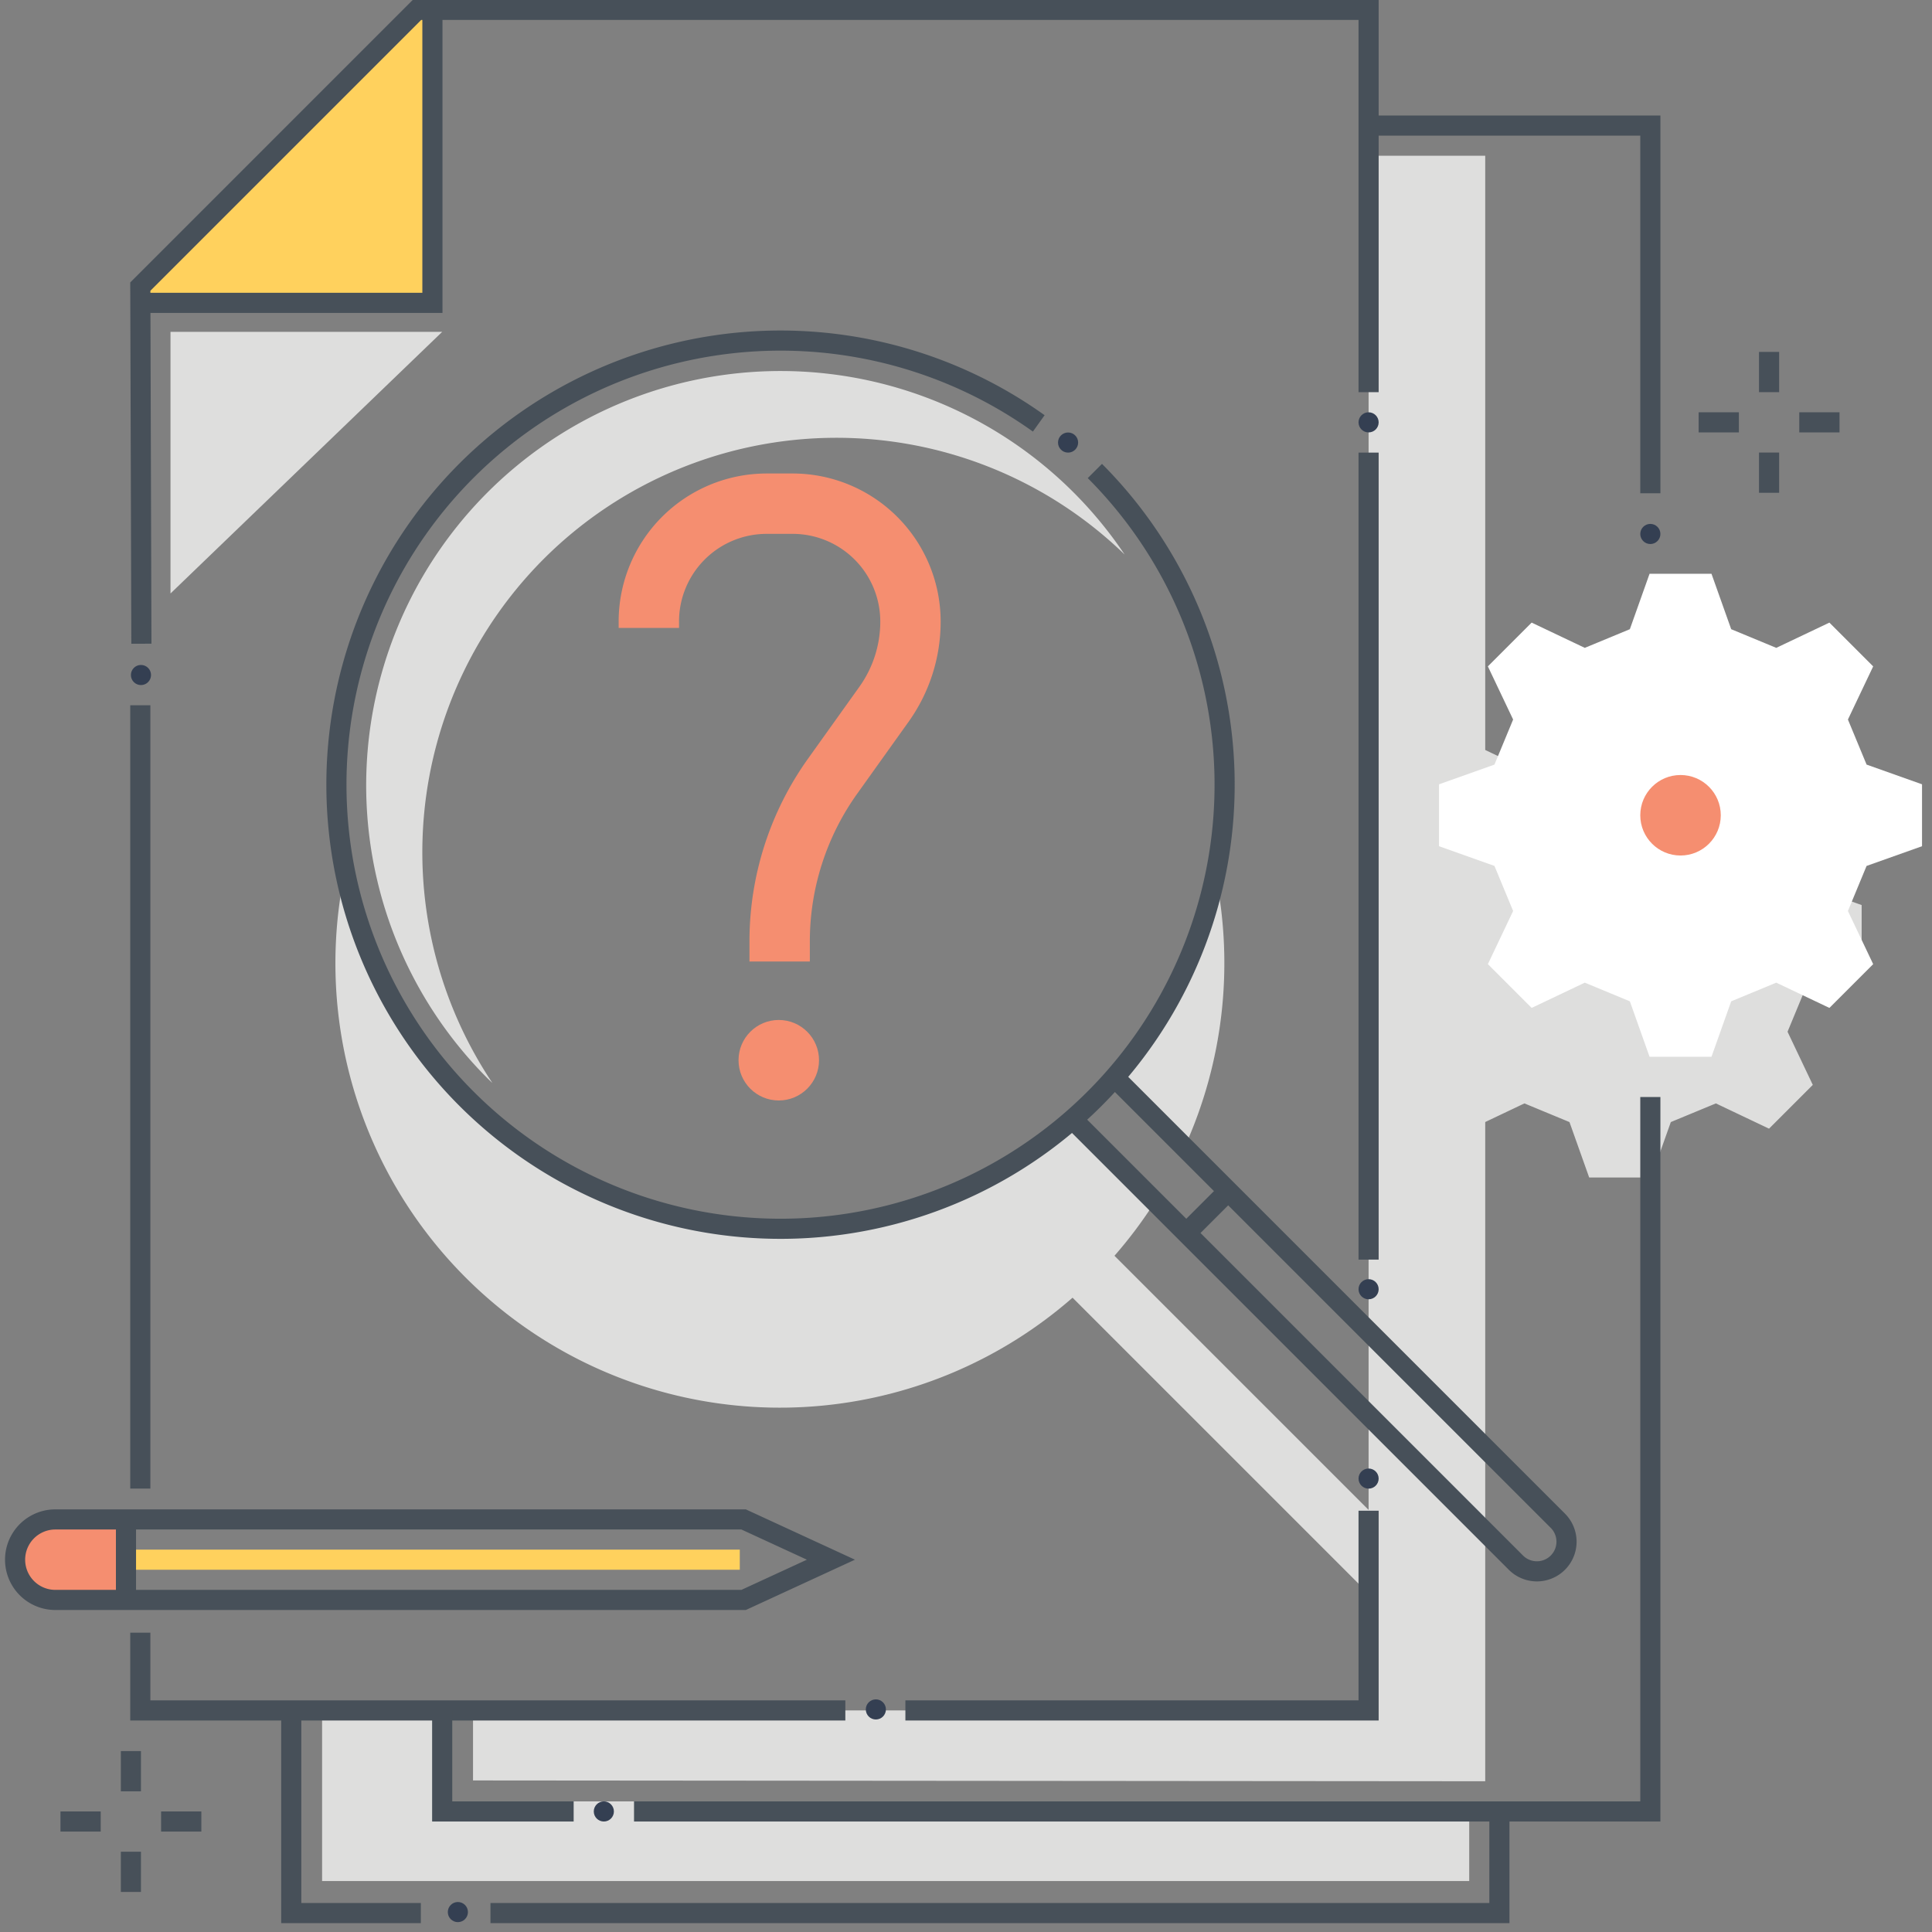 <svg xmlns="http://www.w3.org/2000/svg" version="1.1" xmlns:xlink="http://www.w3.org/1999/xlink" width="512" height="512" x="0" y="0" viewBox="0 0 192 192" style="enable-background:new 0 0 512 512" xml:space="preserve" class=""><rect x="0" y="0" width="192" height="192" fill="#808080" stroke="none"/><g><g fill="#dededd"><path d="m140.99 155.034-30.235-30.236a44.143 44.143 0 0 0 4.025-5.375l-8.132-8.132a44.17 44.17 0 0 1-72.393-24.544 44.169 44.169 0 0 0 72.334 42.216l31.688 31.688zM166.044 74.529l-1.959-5.509h-6.153l-1.959 5.509-4.478 1.855-5.282-2.51-4.35 4.35 2.51 5.282-1.855 4.478-5.509 1.959v6.153l5.509 1.959 1.855 4.478-2.51 5.282 4.35 4.35 5.282-2.51 4.478 1.855 1.959 5.51h6.153l1.959-5.51 4.478-1.855 5.282 2.51 4.35-4.35-2.51-5.282 1.855-4.478 5.51-1.959v-6.153l-5.51-1.959-1.855-4.478 2.51-5.282-4.35-4.35-5.282 2.51zM43.944 179.02v-9.04H32.009v16.958h114v-7.918z" fill="#dededd" opacity="1" data-original="#dededd"></path><path d="M136.009 15.48v154.5h-89v6.958l100.591.082V15.48z" fill="#dededd" opacity="1" data-original="#dededd"></path></g><g fill="none" stroke="#475059" stroke-miterlimit="10" stroke-width="2"><path d="M41.822 190.119H28.944v-20.238M48.743 190.119H149.009v-10.5" fill="" opacity="1"></path></g><g fill="none" stroke="#475059" stroke-miterlimit="10" stroke-width="2"><path d="M175.809 34.973v4M175.809 44.973v4M182.809 41.973h-4M172.809 41.973h-4" fill="" opacity="1"></path></g><g fill="none" stroke="#475059" stroke-miterlimit="10" stroke-width="2"><path d="M13.009 174.02v4M13.009 184.02v4M20.009 181.02h-4M10.009 181.02h-4" fill="" opacity="1"></path></g><path fill="#dededd" d="M16.944 58.98v-26h27z" opacity="1" data-original="#dededd"></path><path fill="#ffd15d" d="M41.445.98h1.528v29.054H13.944v-1.552z" opacity="1" data-original="#ffd15d" class=""></path><g fill="none" stroke="#475059" stroke-miterlimit="10" stroke-width="2"><path d="M42.973.98v29.117H13.944M89.977 169.98h46.032v-19.845M136.009 44.98v80.198" fill="" opacity="1"></path></g><g fill="none" stroke="#475059" stroke-miterlimit="10" stroke-width="2"><path d="m14.051 63.973-.107-35.491L41.445.98h94.564v37.993M13.944 147.933V70.09M84.009 169.98H13.944v-7.725" fill="" opacity="1"></path></g><path fill="#dededd" d="M54.011 55.569a41.161 41.161 0 0 1 57.752-.463 41.178 41.178 0 1 0-63.314 52.058c.159.159.325.307.486.463a41.245 41.245 0 0 1 5.076-52.058zM117.713 114.026a44.303 44.303 0 0 0 3.103-26.997 43.943 43.943 0 0 1-10.002 20.097z" opacity="1" data-original="#dededd"></path><g fill="none" stroke="#475059" stroke-miterlimit="10" stroke-width="2"><path d="M108.807 46.806a44.134 44.134 0 1 1-5.576-4.73" fill="" opacity="1"></path><path d="m110.237 106.55 44.58 44.58a2.945 2.945 0 1 1-4.166 4.165l-44.58-44.58M117.891 122.534l4.165-4.165" fill="" opacity="1"></path></g><g fill="none" stroke="#475059" stroke-miterlimit="10" stroke-width="2"><path d="M136.009 12.48h28v36.54M57.009 180.02H43.944v-10.04M63.009 180.02h101v-71" fill="" opacity="1"></path></g><path fill="#ffffff" d="m172.044 62.529-1.959-5.509h-6.153l-1.959 5.509-4.478 1.855-5.282-2.51-4.35 4.35 2.51 5.282-1.855 4.478-5.509 1.959v6.153l5.509 1.959 1.855 4.478-2.51 5.282 4.35 4.35 5.282-2.51 4.478 1.855 1.959 5.51h6.153l1.959-5.51 4.478-1.855 5.282 2.51 4.35-4.35-2.51-5.282 1.855-4.478 5.51-1.959v-6.153l-5.51-1.959-1.855-4.478 2.51-5.282-4.35-4.35-5.282 2.51z" opacity="1" data-original="#ffffff" class=""></path><circle cx="167.009" cy="81.02" r="4" fill="#f58e70" opacity="1" data-original="#f58e70" class=""></circle><g fill="#f58e70"><circle cx="77.394" cy="105.364" r="4" fill="#f58e70" opacity="1" data-original="#f58e70" class=""></circle><path d="M80.481 95.555h-6v-1.95a31.223 31.223 0 0 1 5.848-18.249l5.066-7.092a11.134 11.134 0 0 0 2.086-6.509 8.71 8.71 0 0 0-8.7-8.7h-2.6a8.71 8.71 0 0 0-8.7 8.7v.65h-6v-.65a14.717 14.717 0 0 1 14.7-14.7h2.6a14.716 14.716 0 0 1 14.7 14.7 17.103 17.103 0 0 1-3.203 9.996l-5.066 7.093a25.253 25.253 0 0 0-4.731 14.761z" fill="#f58e70" opacity="1" data-original="#f58e70" class=""></path></g><path fill="#f58e70" d="M5.833 159h6.38v-8h-6.38a4 4 0 1 0 0 8z" opacity="1" data-original="#f58e70" class=""></path><g fill="none" stroke-miterlimit="10" stroke-width="2"><path stroke="#ffd15d" d="M73.52 155h-61" fill="" opacity="1"></path><g stroke="#475059"><path d="M73.901 151H5.5a4 4 0 0 0 0 8h68.401l8.675-4zM12.52 159v-8" fill="" opacity="1"></path></g></g><g fill="#475059"><circle cx="45.503" cy="190.02" r="1" fill="#343f52" opacity="1" data-original="#475059" class=""></circle><circle cx="14.009" cy="67.082" r="1" fill="#343f52" opacity="1" data-original="#475059" class=""></circle><circle cx="87.042" cy="169.881" r="1" fill="#343f52" opacity="1" data-original="#475059" class=""></circle><circle cx="136.009" cy="128.122" r="1" fill="#343f52" opacity="1" data-original="#475059" class=""></circle><circle cx="136.009" cy="146.94" r="1" fill="#343f52" opacity="1" data-original="#475059" class=""></circle><circle cx="136.009" cy="41.973" r="1" fill="#343f52" opacity="1" data-original="#475059" class=""></circle><circle cx="106.144" cy="43.98" r="1" fill="#343f52" opacity="1" data-original="#475059" class=""></circle><circle cx="60.009" cy="180.02" r="1" fill="#343f52" opacity="1" data-original="#475059" class=""></circle><circle cx="164.009" cy="53.065" r="1" fill="#343f52" opacity="1" data-original="#475059" class=""></circle></g></g></svg>